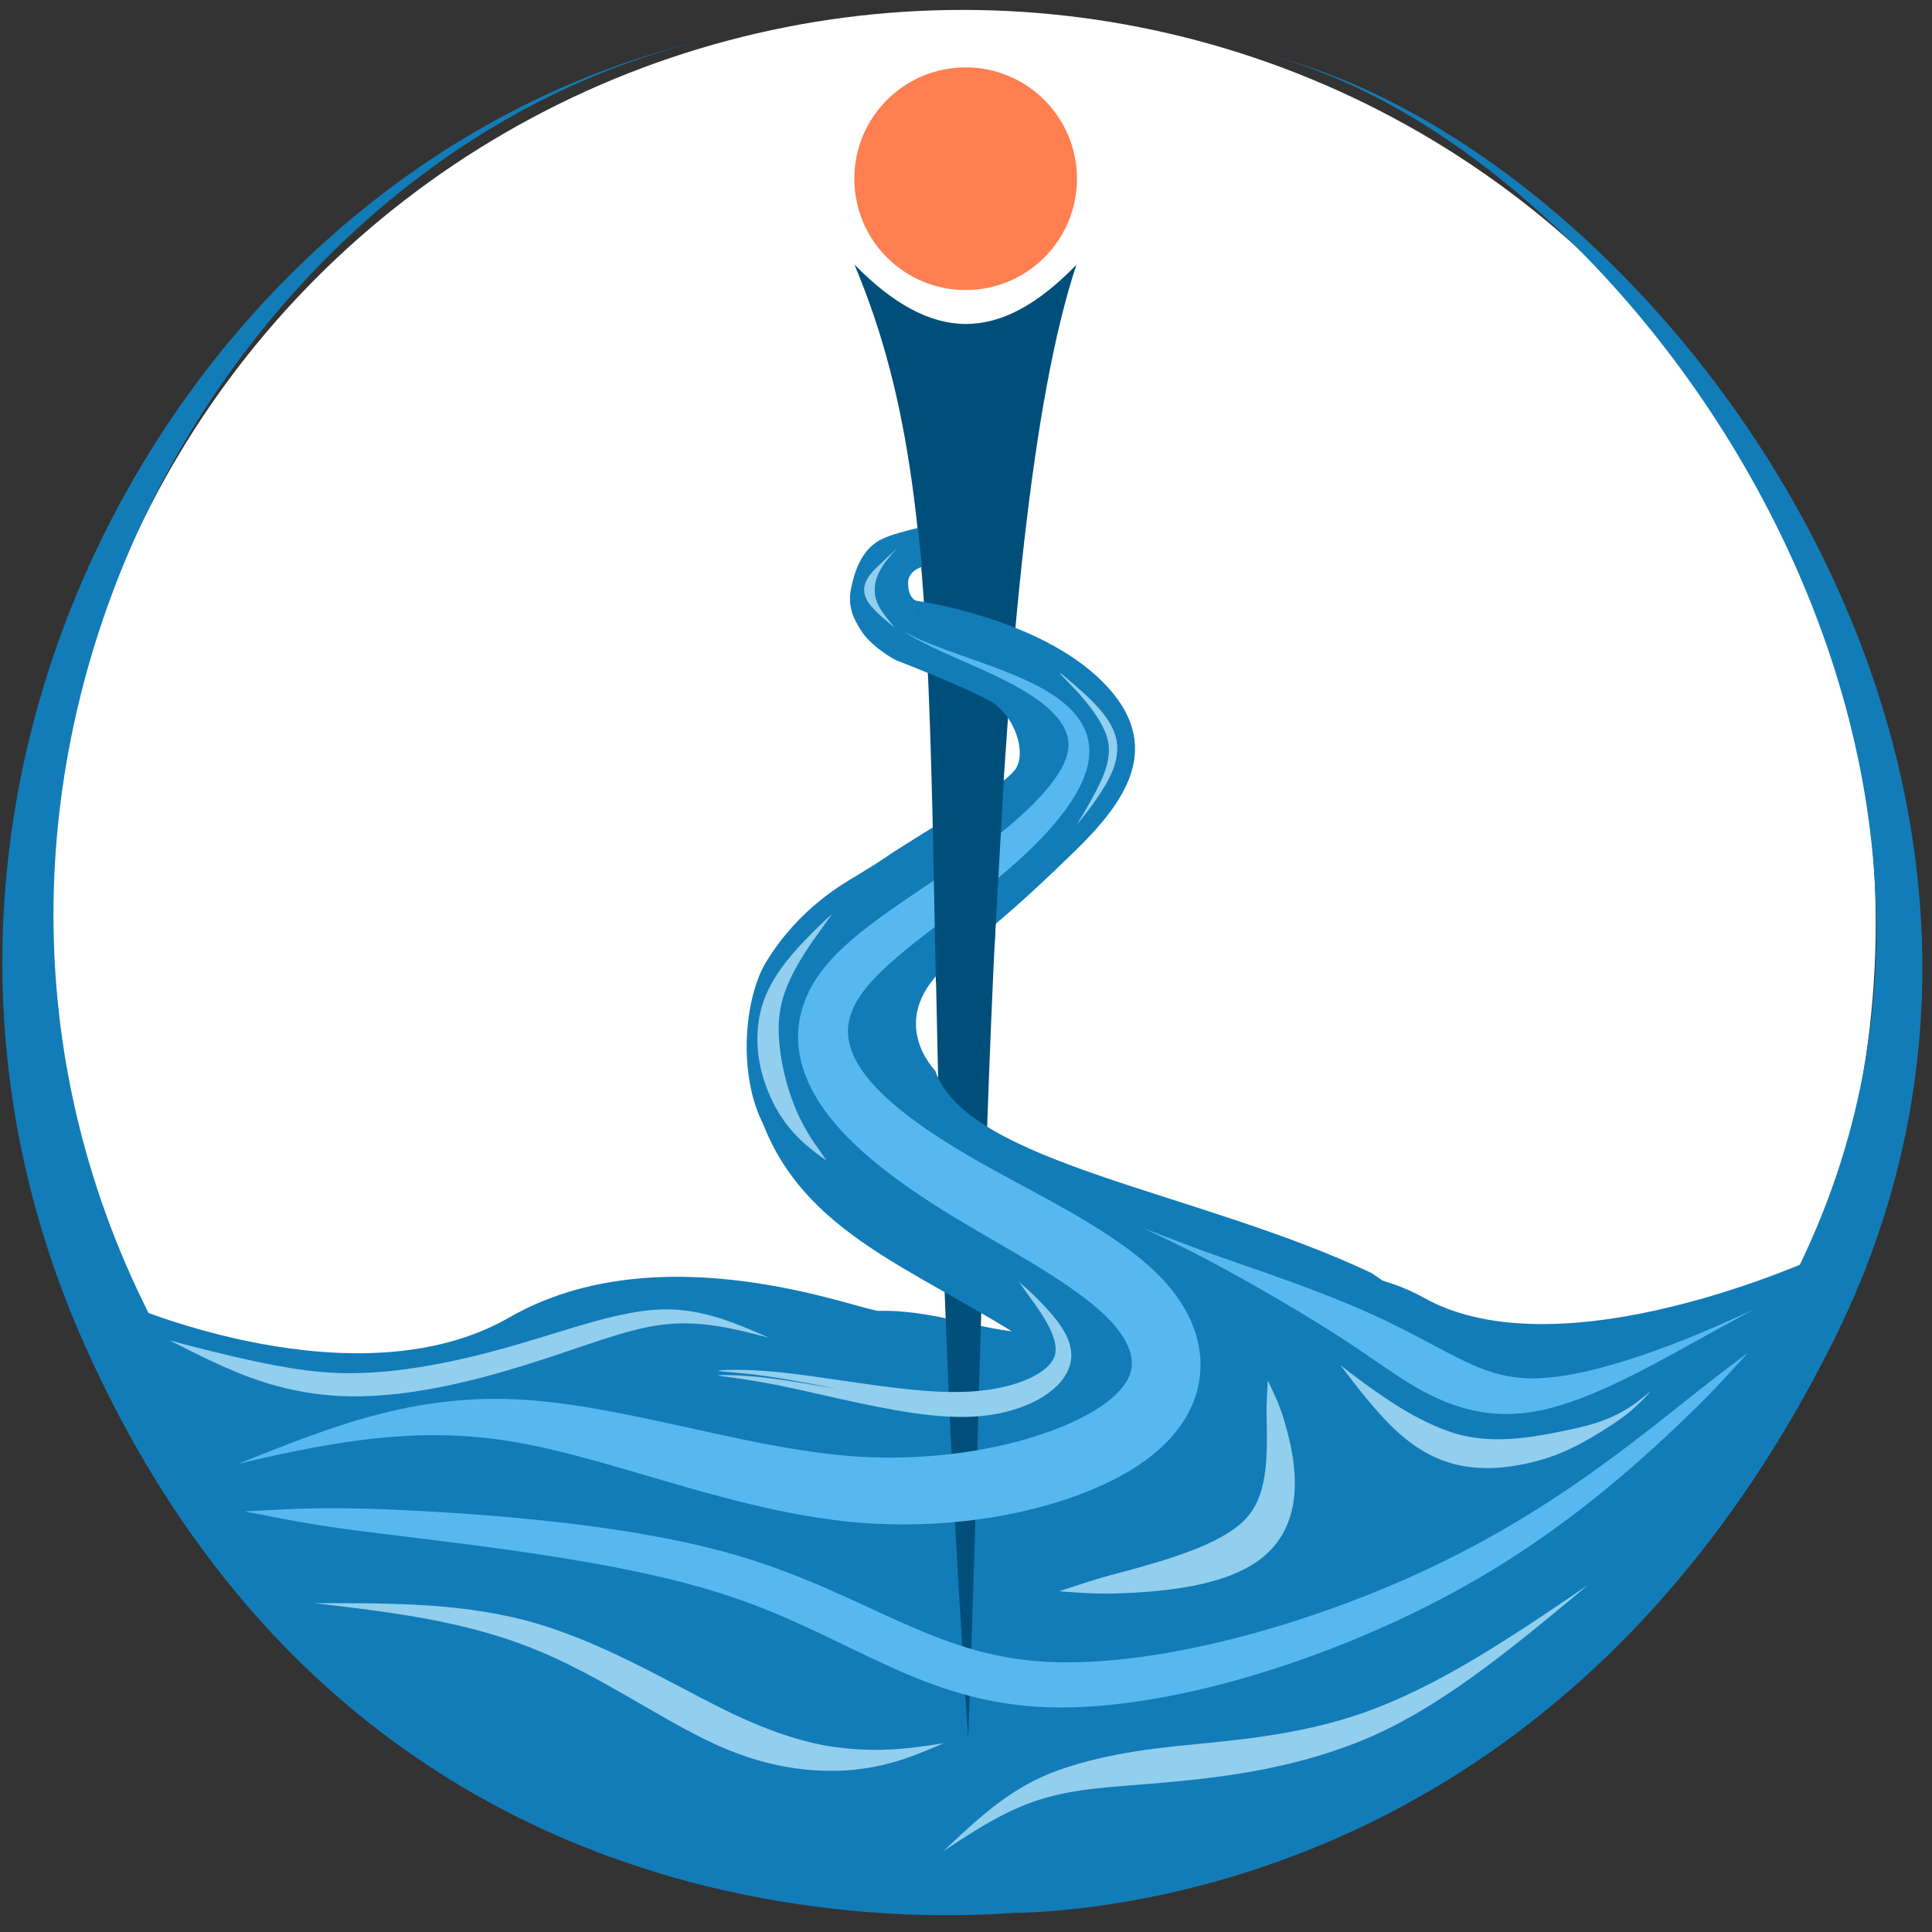 <?xml version="1.0" encoding="UTF-8" standalone="no"?>
<!-- Created with Inkscape (http://www.inkscape.org/) -->

<svg
   width="16mm"
   height="16mm"
   viewBox="0 0 16 16"
   version="1.1"
   id="svg1"
   inkscape:version="1.3.2 (091e20e, 2023-11-25, custom)"
   sodipodi:docname="favicon.svg"
   inkscape:export-filename="favicon.png"
   inkscape:export-xdpi="25.558624"
   inkscape:export-ydpi="25.558624"
   xmlns:inkscape="http://www.inkscape.org/namespaces/inkscape"
   xmlns:sodipodi="http://sodipodi.sourceforge.net/DTD/sodipodi-0.dtd"
   xmlns="http://www.w3.org/2000/svg"
   xmlns:svg="http://www.w3.org/2000/svg">
  <rect x="0" y="0" width="16" height="16" fill="#333333" stroke="none"/>
  <sodipodi:namedview
     id="namedview1"
     pagecolor="#505050"
     bordercolor="#eeeeee"
     borderopacity="1"
     inkscape:showpageshadow="0"
     inkscape:pageopacity="0"
     inkscape:pagecheckerboard="0"
     inkscape:deskcolor="#505050"
     inkscape:document-units="mm"
     inkscape:zoom="13.491985"
     inkscape:cx="34.909615"
     inkscape:cy="36.095504"
     inkscape:window-width="2560"
     inkscape:window-height="1316"
     inkscape:window-x="3348"
     inkscape:window-y="-12"
     inkscape:window-maximized="1"
     inkscape:current-layer="layer1" />
  <defs
     id="defs1">
    <inkscape:path-effect
       effect="bspline"
       id="path-effect21"
       is_visible="true"
       lpeversion="1.3"
       weight="33.333"
       steps="2"
       helper_size="0"
       apply_no_weight="true"
       apply_with_weight="true"
       only_selected="false"
       uniform="false" />
    <inkscape:path-effect
       effect="powerstroke"
       id="path-effect23"
       is_visible="true"
       lpeversion="1.3"
       scale_width="1"
       interpolator_type="CentripetalCatmullRom"
       interpolator_beta="0.2"
       start_linecap_type="zerowidth"
       end_linecap_type="zerowidth"
       offset_points="1.001,0.011 | 5.828,1.509 | 10.313,1.777"
       linejoin_type="round"
       miter_limit="4"
       not_jump="false"
       sort_points="true"
       message="&lt;b&gt;Strg + Klick&lt;/b&gt; und Verschieben eines Anfassers" />
    <inkscape:path-effect
       effect="bspline"
       id="path-effect29"
       is_visible="true"
       lpeversion="1.3"
       weight="33.333"
       steps="2"
       helper_size="0"
       apply_no_weight="true"
       apply_with_weight="true"
       only_selected="false"
       uniform="false" />
    <inkscape:path-effect
       effect="powerstroke"
       id="path-effect31"
       is_visible="true"
       lpeversion="1.3"
       scale_width="1"
       interpolator_type="CentripetalCatmullRom"
       interpolator_beta="0.2"
       start_linecap_type="zerowidth"
       end_linecap_type="zerowidth"
       offset_points="0.2,0.132 | 1.591,1.321 | 2.8,0.132"
       linejoin_type="round"
       miter_limit="4"
       not_jump="false"
       sort_points="true"
       message="&lt;b&gt;Strg + Klick&lt;/b&gt; und Verschieben eines Anfassers" />
    <inkscape:path-effect
       effect="bspline"
       id="path-effect33"
       is_visible="true"
       lpeversion="1.3"
       weight="33.333"
       steps="2"
       helper_size="0"
       apply_no_weight="true"
       apply_with_weight="true"
       only_selected="false"
       uniform="false" />
    <inkscape:path-effect
       effect="powerstroke"
       id="path-effect35"
       is_visible="true"
       lpeversion="1.3"
       scale_width="1"
       interpolator_type="CentripetalCatmullRom"
       interpolator_beta="0.2"
       start_linecap_type="zerowidth"
       end_linecap_type="zerowidth"
       offset_points="0.199,0.463 | 1.096,1.155 | 1.783,0.534"
       linejoin_type="round"
       miter_limit="4"
       not_jump="false"
       sort_points="true"
       message="&lt;b&gt;Strg + Klick&lt;/b&gt; und Verschieben eines Anfassers" />
    <inkscape:path-effect
       effect="bspline"
       id="path-effect37"
       is_visible="true"
       lpeversion="1.3"
       weight="33.333"
       steps="2"
       helper_size="0"
       apply_no_weight="true"
       apply_with_weight="true"
       only_selected="false"
       uniform="false" />
    <inkscape:path-effect
       effect="powerstroke"
       id="path-effect39"
       is_visible="true"
       lpeversion="1.3"
       scale_width="1"
       interpolator_type="CentripetalCatmullRom"
       interpolator_beta="0.2"
       start_linecap_type="zerowidth"
       end_linecap_type="zerowidth"
       offset_points="0.2,0.132 | 2.018,0.732 | 3.8,0.132"
       linejoin_type="round"
       miter_limit="4"
       not_jump="false"
       sort_points="true"
       message="&lt;b&gt;Strg + Klick&lt;/b&gt; und Verschieben eines Anfassers" />
    <inkscape:path-effect
       effect="bspline"
       id="path-effect41"
       is_visible="true"
       lpeversion="1.3"
       weight="33.333"
       steps="2"
       helper_size="0"
       apply_no_weight="true"
       apply_with_weight="true"
       only_selected="false"
       uniform="false" />
    <inkscape:path-effect
       effect="powerstroke"
       id="path-effect43"
       is_visible="true"
       lpeversion="1.3"
       scale_width="1"
       interpolator_type="CentripetalCatmullRom"
       interpolator_beta="0.2"
       start_linecap_type="zerowidth"
       end_linecap_type="zerowidth"
       offset_points="0.785,0.815 | 1.55,0.71 | 2.155,0.238"
       linejoin_type="round"
       miter_limit="4"
       not_jump="false"
       sort_points="true"
       message="&lt;b&gt;Strg + Klick&lt;/b&gt; und Verschieben eines Anfassers" />
    <inkscape:path-effect
       effect="bspline"
       id="path-effect53"
       is_visible="true"
       lpeversion="1.3"
       weight="33.333"
       steps="2"
       helper_size="0"
       apply_no_weight="true"
       apply_with_weight="true"
       only_selected="false"
       uniform="false" />
    <inkscape:path-effect
       effect="powerstroke"
       id="path-effect55"
       is_visible="true"
       lpeversion="1.3"
       scale_width="1"
       interpolator_type="CentripetalCatmullRom"
       interpolator_beta="0.2"
       start_linecap_type="zerowidth"
       end_linecap_type="zerowidth"
       offset_points="0.2,0.132 | 1.487,0.641 | 2.8,0.132"
       linejoin_type="round"
       miter_limit="4"
       not_jump="false"
       sort_points="true"
       message="&lt;b&gt;Strg + Klick&lt;/b&gt; und Verschieben eines Anfassers" />
    <inkscape:path-effect
       effect="bspline"
       id="path-effect57"
       is_visible="true"
       lpeversion="1.3"
       weight="33.333"
       steps="2"
       helper_size="0"
       apply_no_weight="true"
       apply_with_weight="true"
       only_selected="false"
       uniform="false" />
    <inkscape:path-effect
       effect="powerstroke"
       id="path-effect59"
       is_visible="true"
       lpeversion="1.3"
       scale_width="1"
       interpolator_type="CentripetalCatmullRom"
       interpolator_beta="0.2"
       start_linecap_type="zerowidth"
       end_linecap_type="zerowidth"
       offset_points="1.047,0.077 | 1.985,0.246 | 3.119,0.125"
       linejoin_type="round"
       miter_limit="4"
       not_jump="false"
       sort_points="true"
       message="&lt;b&gt;Strg + Klick&lt;/b&gt; und Verschieben eines Anfassers" />
    <inkscape:path-effect
       effect="bspline"
       id="path-effect61"
       is_visible="true"
       lpeversion="1.3"
       weight="33.333"
       steps="2"
       helper_size="0"
       apply_no_weight="true"
       apply_with_weight="true"
       only_selected="false"
       uniform="false" />
    <inkscape:path-effect
       effect="powerstroke"
       id="path-effect63"
       is_visible="true"
       lpeversion="1.3"
       scale_width="1"
       interpolator_type="CentripetalCatmullRom"
       interpolator_beta="0.2"
       start_linecap_type="zerowidth"
       end_linecap_type="zerowidth"
       offset_points="0.335,0.065 | 1.002,0.306 | 1.588,0.125"
       linejoin_type="round"
       miter_limit="4"
       not_jump="false"
       sort_points="true"
       message="&lt;b&gt;Strg + Klick&lt;/b&gt; und Verschieben eines Anfassers" />
    <inkscape:path-effect
       effect="bspline"
       id="path-effect65"
       is_visible="true"
       lpeversion="1.3"
       weight="33.333"
       steps="2"
       helper_size="0"
       apply_no_weight="true"
       apply_with_weight="true"
       only_selected="false"
       uniform="false" />
    <inkscape:path-effect
       effect="powerstroke"
       id="path-effect67"
       is_visible="true"
       lpeversion="1.3"
       scale_width="1"
       interpolator_type="CentripetalCatmullRom"
       interpolator_beta="0.2"
       start_linecap_type="zerowidth"
       end_linecap_type="zerowidth"
       offset_points="0.632,0.567 | 1.997,0.636 | 3.073,0.42"
       linejoin_type="round"
       miter_limit="4"
       not_jump="false"
       sort_points="true"
       message="&lt;b&gt;Strg + Klick&lt;/b&gt; und Verschieben eines Anfassers" />
    <inkscape:path-effect
       effect="powerstroke"
       id="path-effect36"
       is_visible="true"
       lpeversion="1.3"
       scale_width="1"
       interpolator_type="CubicBezierJohan"
       interpolator_beta="0.2"
       start_linecap_type="zerowidth"
       end_linecap_type="zerowidth"
       offset_points="0.125,1.062"
       linejoin_type="extrp_arc"
       miter_limit="4"
       not_jump="false"
       sort_points="true"
       message="&lt;b&gt;Strg + Klick&lt;/b&gt; und Verschieben eines Anfassers" />
    <inkscape:path-effect
       effect="bspline"
       id="path-effect45"
       is_visible="true"
       lpeversion="1.3"
       weight="33.333"
       steps="2"
       helper_size="0"
       apply_no_weight="true"
       apply_with_weight="true"
       only_selected="false"
       uniform="false" />
    <inkscape:path-effect
       effect="powerstroke"
       id="path-effect47"
       is_visible="true"
       lpeversion="1.3"
       scale_width="1"
       interpolator_type="CentripetalCatmullRom"
       interpolator_beta="0.2"
       start_linecap_type="zerowidth"
       end_linecap_type="zerowidth"
       offset_points="1.012,0.726 | 1.929,1.018 | 2.807,0.683"
       linejoin_type="round"
       miter_limit="4"
       not_jump="false"
       sort_points="true"
       message="&lt;b&gt;Strg + Klick&lt;/b&gt; und Verschieben eines Anfassers" />
    <inkscape:path-effect
       effect="powerstroke"
       id="path-effect56"
       is_visible="true"
       lpeversion="1.3"
       scale_width="1"
       interpolator_type="CubicBezierJohan"
       interpolator_beta="0.2"
       start_linecap_type="zerowidth"
       end_linecap_type="zerowidth"
       offset_points="0.125,1.062"
       linejoin_type="extrp_arc"
       miter_limit="4"
       not_jump="false"
       sort_points="true"
       message="&lt;b&gt;Strg + Klick&lt;/b&gt; und Verschieben eines Anfassers" />
    <inkscape:path-effect
       effect="bspline"
       id="path-effect25"
       is_visible="true"
       lpeversion="1.3"
       weight="33.333"
       steps="2"
       helper_size="0"
       apply_no_weight="true"
       apply_with_weight="true"
       only_selected="false"
       uniform="false" />
    <inkscape:path-effect
       effect="powerstroke"
       id="path-effect27"
       is_visible="true"
       lpeversion="1.3"
       scale_width="1"
       interpolator_type="CentripetalCatmullRom"
       interpolator_beta="0.2"
       start_linecap_type="zerowidth"
       end_linecap_type="zerowidth"
       offset_points="0.197,-0.616 | 1.97,-1.318 | 3.798,-0.335"
       linejoin_type="round"
       miter_limit="4"
       not_jump="false"
       sort_points="true"
       message="&lt;b&gt;Strg + Klick&lt;/b&gt; und Verschieben eines Anfassers" />
    <inkscape:path-effect
       effect="bspline"
       id="path-effect60"
       is_visible="true"
       lpeversion="1.3"
       weight="33.333"
       steps="2"
       helper_size="0"
       apply_no_weight="true"
       apply_with_weight="true"
       only_selected="false"
       uniform="false" />
    <inkscape:path-effect
       effect="powerstroke"
       id="path-effect64"
       is_visible="true"
       lpeversion="1.3"
       scale_width="1"
       interpolator_type="CentripetalCatmullRom"
       interpolator_beta="0.2"
       start_linecap_type="zerowidth"
       end_linecap_type="zerowidth"
       offset_points="1.012,0.726 | 1.929,1.018 | 2.686,0.726"
       linejoin_type="round"
       miter_limit="4"
       not_jump="false"
       sort_points="true"
       message="&lt;b&gt;Strg + Klick&lt;/b&gt; und Verschieben eines Anfassers" />
    <inkscape:path-effect
       effect="powerstroke"
       id="path-effect6"
       is_visible="true"
       lpeversion="1.3"
       scale_width="1"
       interpolator_type="CubicBezierJohan"
       interpolator_beta="0.2"
       start_linecap_type="zerowidth"
       end_linecap_type="zerowidth"
       offset_points="0,1.081"
       linejoin_type="extrp_arc"
       miter_limit="4"
       not_jump="false"
       sort_points="true"
       message="&lt;b&gt;Strg + Klick&lt;/b&gt; und Verschieben eines Anfassers" />
  </defs>
  <g
     inkscape:label="Ebene 1"
     inkscape:groupmode="layer"
     id="layer1">
    <circle
       style="fill:#ffffff;fill-opacity:1;stroke:none;stroke-width:12.342;stroke-linecap:round;stroke-linejoin:bevel;stroke-miterlimit:1.2;paint-order:markers stroke fill"
       id="path13"
       cx="7.972"
       cy="7.644"
       r="7.562" />
    <path
       style="display:inline;fill:#127cb8;fill-opacity:1;stroke:none;stroke-width:0.038px;stroke-linecap:butt;stroke-linejoin:miter;stroke-opacity:1"
       d="m 1.05,10.803 c 0,0 1.907,0.833 3.169,0.107 1.262,-0.725 2.917,-0.051 3.062,-0.054 0.551,-0.011 1.003,0.243 1.423,0.161 0,0 1.934,-0.914 3.089,-0.269 1.155,0.645 3.29,-0.35 3.29,-0.35 0.283,-0.923 -1.14,4.65 -6.648,4.923 -5.435,0.269 -7.476,-4.514 -7.406,-4.506 z"
       id="path1"
       sodipodi:nodetypes="csscscscc" />
    <path
       style="display:inline;fill:#004f7b;fill-opacity:1;stroke:none;stroke-width:0.092px;stroke-linecap:butt;stroke-linejoin:miter;stroke-opacity:1"
       d="M 8.914,2.194 C 8.171,4.428 8.173,10.415 8.018,14.394 7.506,6.909 8.027,4.446 7.076,2.191 7.718,2.845 8.28,2.848 8.914,2.193 Z"
       id="path2"
       sodipodi:nodetypes="ccccc" />
    <path
       style="display:inline;fill:#127cb8;fill-opacity:1;stroke:none;stroke-width:0.042px;stroke-linecap:butt;stroke-linejoin:miter;stroke-opacity:1"
       d="M 7.703,12.224 C 9.154,12.026 8.967,11.449 8.776,11.288 7.738,10.547 6.708,10.309 6.317,9.302 L 7.744,8.864 c 0.263,0.773 2.183,1 3.615,1.679 0.925,0.644 2.008,1.224 1.755,1.996 -0.112,0.469 -0.247,1.233 -2.896,1.651 z"
       id="path3"
       sodipodi:nodetypes="cccccccc" />
    <path
       style="display:inline;fill:#127cb8;fill-opacity:1;stroke:none;stroke-width:0.038px;stroke-linecap:butt;stroke-linejoin:miter;stroke-opacity:1"
       d="m 7.745,8.866 c 0,0 -0.43,-0.428 0.122,-0.894 C 8.362,7.553 8.452,7.484 8.889,7.061 9.314,6.65 9.662,6.177 9.13,5.645 8.598,5.113 7.588,4.975 7.588,4.975 L 7.422,5.468 c 0,0 0.563,0.218 0.773,0.335 C 8.411,5.924 8.506,6.247 8.405,6.376 8.307,6.499 7.998,6.683 7.603,6.928 7.199,7.18 7.411,7.059 7.094,7.252 6.991,7.314 6.618,7.518 6.344,7.968 6.163,8.266 6.107,8.908 6.326,9.32 Z"
       id="path4"
       sodipodi:nodetypes="csssccssssscc" />
    <path
       style="display:inline;fill:#56b8ee;fill-opacity:1;fill-rule:nonzero;stroke:none;stroke-width:0.265px;stroke-linecap:butt;stroke-linejoin:miter;stroke-opacity:1"
       d="m 586.971,289.934 c 0.016,0.145 0.055,0.448 0.119,0.727 0.048,0.209 0.12,0.459 0.246,0.718 0.108,0.221 0.261,0.463 0.494,0.716 0.212,0.229 0.494,0.473 0.884,0.726 0.353,0.229 0.794,0.469 1.357,0.741 0.502,0.242 1.044,0.484 1.68,0.764 1.049,0.463 2.402,1.048 3.477,1.662 0.508,0.29 0.976,0.597 1.38,0.922 0.388,0.313 0.711,0.637 0.952,0.971 0.233,0.324 0.383,0.646 0.451,0.97 0.066,0.311 0.058,0.632 -0.033,0.976 -0.09,0.342 -0.267,0.728 -0.544,1.156 -0.272,0.422 -0.633,0.875 -1.081,1.354 -0.888,0.949 -2.085,1.967 -3.509,3.003 -1.417,1.03 -3.064,2.08 -4.6,3.142 -0.775,0.536 -1.527,1.079 -2.21,1.628 -0.689,0.555 -1.327,1.131 -1.852,1.731 -0.54,0.616 -0.961,1.255 -1.259,1.918 -0.307,0.683 -0.477,1.378 -0.519,2.076 -0.043,0.72 0.053,1.418 0.25,2.08 0.063,0.212 0.137,0.42 0.219,0.624 0.18,0.446 0.406,0.882 0.671,1.308 0.752,1.209 1.832,2.356 3.158,3.466 1.301,1.089 2.861,2.162 4.627,3.238 1.754,1.069 3.676,2.123 5.376,3.189 0.857,0.537 1.644,1.067 2.332,1.599 0.696,0.537 1.257,1.05 1.677,1.541 0.421,0.492 0.69,0.949 0.842,1.35 0.153,0.401 0.19,0.744 0.159,1.039 -0.031,0.296 -0.137,0.616 -0.366,0.964 -0.24,0.365 -0.628,0.779 -1.229,1.211 -0.623,0.448 -1.443,0.893 -2.434,1.301 -1.021,0.42 -2.183,0.785 -3.44,1.073 -2.713,0.622 -5.708,0.855 -8.651,0.645 -2.015,-0.144 -4.075,-0.501 -6.025,-0.897 -1.235,-0.251 -2.47,-0.525 -3.716,-0.799 -3.459,-0.761 -6.739,-1.462 -9.816,-1.603 -3.371,-0.155 -6.251,0.39 -8.589,1.04 -2.893,0.805 -6.322,2.247 -7.481,2.698 1.353,-0.327 4.699,-1.113 7.725,-1.451 2.349,-0.262 5.061,-0.347 8.096,0.152 2.824,0.465 5.772,1.384 9.241,2.392 1.224,0.356 2.481,0.712 3.748,1.033 1.994,0.506 4.223,0.987 6.486,1.218 3.317,0.339 6.721,0.147 9.849,-0.528 1.452,-0.313 2.839,-0.73 4.098,-1.24 1.211,-0.49 2.332,-1.078 3.274,-1.759 0.924,-0.668 1.691,-1.435 2.25,-2.315 0.552,-0.869 0.883,-1.822 0.953,-2.827 0.069,-0.983 -0.117,-1.941 -0.494,-2.836 -0.37,-0.877 -0.921,-1.69 -1.597,-2.43 -0.666,-0.729 -1.459,-1.393 -2.299,-2.003 -0.838,-0.608 -1.752,-1.182 -2.682,-1.727 -1.861,-1.091 -3.828,-2.093 -5.52,-3.046 -1.712,-0.965 -3.161,-1.886 -4.336,-2.787 -1.204,-0.923 -2.068,-1.782 -2.635,-2.592 -0.197,-0.282 -0.356,-0.553 -0.479,-0.813 -0.056,-0.119 -0.106,-0.236 -0.149,-0.353 -0.133,-0.359 -0.206,-0.713 -0.214,-1.068 -0.008,-0.343 0.044,-0.712 0.187,-1.113 0.14,-0.394 0.372,-0.83 0.732,-1.305 0.358,-0.471 0.842,-0.976 1.437,-1.518 0.585,-0.532 1.253,-1.077 1.976,-1.641 1.425,-1.111 3.027,-2.264 4.449,-3.443 1.422,-1.179 2.639,-2.367 3.535,-3.508 0.453,-0.577 0.828,-1.147 1.106,-1.701 0.282,-0.562 0.468,-1.116 0.532,-1.652 0.065,-0.552 -0.003,-1.059 -0.177,-1.521 -0.177,-0.47 -0.457,-0.877 -0.796,-1.236 -0.349,-0.369 -0.769,-0.695 -1.224,-0.985 -0.476,-0.304 -1.004,-0.578 -1.552,-0.827 -1.151,-0.523 -2.577,-1.014 -3.642,-1.391 -0.651,-0.231 -1.213,-0.434 -1.725,-0.638 -0.577,-0.23 -1.033,-0.439 -1.393,-0.643 -0.406,-0.231 -0.701,-0.461 -0.923,-0.685 -0.245,-0.248 -0.404,-0.492 -0.513,-0.719 -0.127,-0.265 -0.191,-0.52 -0.23,-0.733 -0.047,-0.259 -0.077,-0.611 -0.091,-0.732 z"
       id="path5"
       sodipodi:nodetypes="ccccccccccccc"
       transform="matrix(0.143,0,0,0.143,-76.673,-36.626)"
       inkscape:original-d="m 586.97129,289.93367 c 0.11065,0.97374 0.2213,1.94749 0.33195,2.92126 2.94343,0.88524 5.88677,1.77043 8.83015,2.65568 1.39268,1.32718 2.7853,2.65432 4.17801,3.98153 -2.01239,2.21378 -4.02467,4.42745 -6.037,6.64117 -3.64958,2.19139 -7.29894,4.38264 -10.94852,6.57402 0.0865,2.12418 0.17294,4.24826 0.25941,6.37241 2.58934,1.96967 5.17858,3.93925 7.76787,5.90889 4.31244,2.07999 8.62462,4.15986 12.93707,6.23986 0.0474,2.81582 0.0948,5.63147 0.14213,8.4473 -6.20876,1.62818 -12.41714,3.25626 -18.62592,4.88444 -6.95925,-2.78385 -13.9182,-5.56757 -20.87729,-8.35136 -4.98656,1.56418 -9.97291,3.1283 -14.95939,4.69245"
       inkscape:path-effect="#path-effect21;#path-effect23" />
    <path
       style="display:inline;fill:#127cb8;fill-opacity:1;stroke:none;stroke-width:0.038px;stroke-linecap:butt;stroke-linejoin:miter;stroke-opacity:1"
       d="M 7.59,4.975 C 7.548,4.964 7.521,4.905 7.521,4.84 7.514,4.766 7.567,4.716 7.639,4.693 L 8.216,4.543 8.378,4.466 8.358,4.058 7.614,4.369 C 7.342,4.435 7.329,4.456 7.305,4.464 7.157,4.534 7.087,4.687 7.049,4.868 c -0.032,0.154 0.017,0.257 0.097,0.376 0.051,0.073 0.173,0.173 0.28,0.226 z"
       id="path7"
       sodipodi:nodetypes="cccccccccccc" />
    <path
       style="display:inline;fill:#004f7b;fill-opacity:1;stroke:none;stroke-width:0.038px;stroke-linecap:butt;stroke-linejoin:miter;stroke-opacity:1"
       d="M 7.601,4.364 7.643,4.772 8.409,4.513 8.398,3.972 Z"
       id="path8" />
    <path
       style="display:inline;fill:#56b8ee;fill-opacity:1;fill-rule:nonzero;stroke:none;stroke-width:0.265px;stroke-linecap:butt;stroke-linejoin:miter;stroke-opacity:1"
       d="m 637.699,331.983 c -0.317,0.142 -1.663,0.757 -2.891,1.28 -0.973,0.415 -2.592,1.053 -4.235,1.58 -1.052,0.337 -2.158,0.644 -3.225,0.848 -0.986,0.189 -1.902,0.283 -2.718,0.254 -0.795,-0.028 -1.488,-0.17 -2.127,-0.375 -0.673,-0.215 -1.311,-0.508 -1.937,-0.824 -0.248,-0.125 -0.495,-0.254 -0.74,-0.383 -0.568,-0.298 -0.84,-0.443 -1.407,-0.741 -0.753,-0.394 -1.629,-0.845 -2.57,-1.28 -1.985,-0.917 -4.275,-1.763 -6.35,-2.496 -1.692,-0.598 -3.208,-1.112 -4.253,-1.502 -1.358,-0.507 -2.391,-0.916 -2.872,-1.1 0.404,0.195 1.528,0.721 2.766,1.342 0.971,0.487 2.425,1.275 3.952,2.147 1.927,1.1 3.94,2.313 5.7,3.496 0.829,0.557 1.596,1.101 2.336,1.585 0.497,0.326 0.976,0.621 1.454,0.88 0.272,0.147 0.559,0.291 0.858,0.425 0.757,0.341 1.604,0.628 2.527,0.78 0.883,0.145 1.805,0.162 2.791,0.018 0.986,-0.144 1.999,-0.445 2.992,-0.822 1.082,-0.41 2.166,-0.92 3.164,-1.426 1.482,-0.752 3.164,-1.707 4.01,-2.169 1.329,-0.726 2.311,-1.262 2.775,-1.518 z"
       id="path10"
       inkscape:path-effect="#path-effect29;#path-effect31"
       inkscape:original-d="m 637.69906,331.98292 c -4.73739,2.36027 -9.47481,4.72053 -14.2122,7.0808 -2.32376,-1.90328 -4.64743,-3.80648 -6.97116,-5.70971 -4.71392,-2.03607 -9.42766,-4.07204 -14.14148,-6.10806"
       transform="matrix(0.143,0,0,0.143,-76.673,-36.626)" />
    <path
       style="display:inline;fill:#92ceee;fill-opacity:1;fill-rule:nonzero;stroke:none;stroke-width:0.265px;stroke-linecap:butt;stroke-linejoin:miter;stroke-opacity:1"
       d="m 607.077,335.859 c -0.007,0.361 -0.085,1.197 -0.066,2.141 0.003,0.156 0.007,0.346 0.011,0.529 0.013,0.693 0.018,1.555 -0.07,2.375 -0.076,0.706 -0.215,1.332 -0.444,1.872 -0.227,0.536 -0.524,0.941 -0.879,1.275 -0.153,0.143 -0.322,0.279 -0.504,0.41 -0.303,0.218 -0.665,0.438 -1.102,0.659 -0.722,0.366 -1.565,0.693 -2.5,1 -1.222,0.402 -2.586,0.762 -3.567,1.026 -1.253,0.337 -2.464,0.775 -2.965,0.927 0.493,0.023 1.828,0.16 3.116,0.13 1.039,-0.024 2.458,-0.101 3.833,-0.309 1.025,-0.155 2.053,-0.387 2.973,-0.743 0.564,-0.218 1.085,-0.482 1.544,-0.802 0.276,-0.193 0.55,-0.42 0.802,-0.685 0.609,-0.641 1.007,-1.415 1.213,-2.276 0.199,-0.831 0.207,-1.689 0.126,-2.491 -0.095,-0.94 -0.318,-1.853 -0.514,-2.53 -0.055,-0.188 -0.109,-0.363 -0.16,-0.521 -0.288,-0.887 -0.717,-1.688 -0.847,-1.985 z"
       id="path11"
       inkscape:path-effect="#path-effect33;#path-effect35"
       inkscape:original-d="m 607.07655,335.85909 c 0.69086,3.48104 1.38171,6.96198 2.07259,10.44308 -4.71943,0.59014 -9.43869,1.18027 -14.15801,1.7704"
       transform="matrix(0.143,0,0,0.143,-76.313,-36.596)"
       sodipodi:nodetypes="ccc" />
    <path
       style="display:inline;fill:#92ceee;fill-opacity:1;fill-rule:nonzero;stroke:none;stroke-width:0.265px;stroke-linecap:butt;stroke-linejoin:miter;stroke-opacity:1"
       d="m 595.184,330.36 c 0.124,0.171 0.367,0.525 0.731,1.023 0.055,0.075 0.115,0.159 0.178,0.247 0.224,0.316 0.523,0.753 0.76,1.196 0.189,0.353 0.345,0.718 0.416,1.064 0.032,0.156 0.045,0.303 0.04,0.44 -0.006,0.131 -0.029,0.251 -0.07,0.361 -0.039,0.107 -0.096,0.214 -0.172,0.319 -0.075,0.105 -0.169,0.21 -0.285,0.314 -0.231,0.21 -0.538,0.411 -0.918,0.594 -0.823,0.396 -1.862,0.645 -2.938,0.753 -0.042,0.004 -0.084,0.008 -0.126,0.012 -1.005,0.09 -2.18,0.079 -3.723,-0.068 -2.492,-0.238 -5.484,-0.785 -7.688,-1.012 -2.204,-0.227 -3.613,-0.134 -3.612,-0.088 2.3e-4,0.04 1.332,0.095 2.903,0.328 1.498,0.222 3.427,0.606 3.941,0.711 -0.498,-0.083 -2.473,-0.442 -3.953,-0.623 -1.573,-0.192 -2.893,-0.191 -2.894,-0.151 -0.001,0.046 1.363,0.15 3.501,0.579 2.138,0.429 5.063,1.191 7.64,1.577 1.579,0.236 2.889,0.305 4.016,0.205 0.048,-0.004 0.096,-0.009 0.144,-0.014 1.214,-0.125 2.443,-0.475 3.417,-1.06 0.455,-0.273 0.847,-0.594 1.144,-0.957 0.149,-0.183 0.274,-0.376 0.369,-0.578 0.097,-0.206 0.162,-0.418 0.193,-0.634 0.031,-0.222 0.024,-0.437 -0.01,-0.642 -0.035,-0.212 -0.099,-0.415 -0.178,-0.605 -0.173,-0.413 -0.435,-0.8 -0.693,-1.13 -0.33,-0.421 -0.71,-0.819 -0.983,-1.094 -0.078,-0.079 -0.152,-0.152 -0.218,-0.218 -0.405,-0.4 -0.816,-0.746 -0.932,-0.85 z"
       id="path12"
       inkscape:path-effect="#path-effect37;#path-effect39"
       inkscape:original-d="m 595.18396,330.36044 c 0,0 0,0 0,0 0,0 2.81678,3.12973 4.22516,4.69461 -1.97179,1.04849 -3.94349,2.09693 -5.91521,3.14539 -2.95768,-0.54771 -5.91524,-1.0954 -8.87286,-1.64312"
       transform="matrix(0.143,0,0,0.143,-76.673,-36.626)" />
    <path
       style="display:inline;fill:#92ceee;fill-opacity:1;fill-rule:nonzero;stroke:none;stroke-width:0.265px;stroke-linecap:butt;stroke-linejoin:miter;stroke-opacity:1"
       d="m 613.794,335.18 c 0.409,0.514 1.72,2.315 2.933,3.508 0.566,0.556 1.145,1.031 1.743,1.4 0.09,0.056 0.179,0.108 0.268,0.158 0.555,0.31 1.156,0.553 1.797,0.705 0.743,0.176 1.504,0.222 2.242,0.183 0.761,-0.04 1.497,-0.169 2.172,-0.336 0.141,-0.035 0.279,-0.072 0.415,-0.11 1.272,-0.356 2.33,-0.928 3.134,-1.407 0.273,-0.163 0.536,-0.327 0.783,-0.484 0.483,-0.307 0.895,-0.591 1.296,-0.925 0.577,-0.48 1.058,-1.025 1.209,-1.199 -0.183,0.148 -0.718,0.629 -1.341,1.017 -0.414,0.258 -0.882,0.491 -1.379,0.682 -0.265,0.102 -0.546,0.191 -0.843,0.274 -0.843,0.236 -2.011,0.469 -3.168,0.655 -0.127,0.02 -0.255,0.04 -0.385,0.057 -0.626,0.084 -1.279,0.131 -1.927,0.12 -0.629,-0.011 -1.238,-0.078 -1.815,-0.21 -0.496,-0.114 -0.982,-0.281 -1.469,-0.486 -0.078,-0.033 -0.158,-0.067 -0.24,-0.103 -0.553,-0.244 -1.124,-0.534 -1.77,-0.92 -1.398,-0.835 -3.107,-2.142 -3.656,-2.58 z"
       id="path14"
       inkscape:path-effect="#path-effect41;#path-effect43"
       inkscape:original-d="m 613.79364,335.1798 c 2.15773,2.15773 4.31548,4.31546 6.47321,6.47321 3.0873,-0.9295 6.17445,-1.85898 9.26169,-2.78847 0.75245,-0.73033 1.50487,-1.46063 2.25732,-2.19093"
       transform="matrix(0.143,0,0,0.143,-76.673,-36.626)" />
    <circle
       style="display:inline;fill:#ff7f50;fill-opacity:1;stroke:none;stroke-width:0.038;stroke-linecap:round;stroke-linejoin:bevel;stroke-miterlimit:1.2;stroke-dasharray:none;stroke-opacity:1;paint-order:markers stroke fill"
       id="circle15"
       cx="7.997"
       cy="1.48"
       r="0.922" />
    <path
       style="display:inline;fill:#92ceee;fill-opacity:1;fill-rule:nonzero;stroke:none;stroke-width:0.265px;stroke-linecap:butt;stroke-linejoin:miter;stroke-opacity:1"
       d="m 796.372,-47.603 c -0.129,0.121 -0.571,0.513 -0.995,0.938 -0.322,0.322 -0.874,0.876 -1.378,1.475 -0.634,0.755 -1.296,1.695 -1.649,2.799 -0.343,1.072 -0.364,2.181 -0.225,3.122 0.004,0.026 0.008,0.052 0.012,0.078 0.154,0.973 0.503,1.951 0.957,2.782 0.455,0.834 0.963,1.42 1.412,1.855 0.355,0.343 0.707,0.621 0.909,0.78 0.271,0.214 0.54,0.385 0.625,0.444 -0.073,-0.104 -0.219,-0.332 -0.434,-0.628 -0.152,-0.21 -0.398,-0.561 -0.64,-0.964 -0.306,-0.509 -0.623,-1.124 -0.914,-1.924 -0.297,-0.817 -0.514,-1.677 -0.647,-2.543 -0.004,-0.023 -0.007,-0.046 -0.01,-0.068 -0.122,-0.823 -0.184,-1.749 -0.015,-2.67 0.178,-0.966 0.608,-1.883 1.104,-2.72 0.386,-0.653 0.825,-1.276 1.096,-1.647 0.381,-0.524 0.66,-0.925 0.794,-1.11 z"
       id="path17"
       transform="matrix(0.143,0,0,0.143,-106.99,14.376)"
       inkscape:original-d="m 796.37151,-47.603034 c -1.50487,1.704062 -3.00977,3.408122 -4.51464,5.112182 0.50901,2.168847 1.01801,4.337608 1.52702,6.506411 0.88524,0.885245 1.77043,1.770454 2.65567,2.655678"
       inkscape:path-effect="#path-effect53;#path-effect55" />
    <path
       style="display:inline;fill:#92ceee;fill-opacity:1;fill-rule:nonzero;stroke:none;stroke-width:0.265px;stroke-linecap:butt;stroke-linejoin:miter;stroke-opacity:1"
       d="m 809.561,-61.542 c 0.002,0.003 0.005,0.008 0.008,0.014 0.003,0.004 0.007,0.01 0.015,0.02 0.013,0.015 0.035,0.04 0.08,0.089 0.109,0.117 0.243,0.254 0.56,0.582 0.03,0.031 0.061,0.063 0.092,0.095 0.141,0.146 0.296,0.314 0.459,0.499 0.204,0.233 0.417,0.491 0.618,0.763 0.2,0.27 0.392,0.557 0.552,0.845 0.146,0.262 0.267,0.529 0.345,0.788 0.005,0.016 0.01,0.032 0.014,0.048 0.073,0.26 0.103,0.523 0.096,0.793 -0.007,0.261 -0.05,0.522 -0.119,0.784 -0.14,0.53 -0.381,1.03 -0.595,1.445 -0.054,0.104 -0.105,0.202 -0.155,0.294 -0.158,0.293 -0.303,0.553 -0.453,0.811 -0.214,0.37 -0.456,0.767 -0.532,0.891 0.091,-0.11 0.394,-0.47 0.654,-0.81 0.18,-0.236 0.361,-0.486 0.545,-0.763 0.059,-0.088 0.12,-0.182 0.185,-0.281 0.252,-0.391 0.564,-0.896 0.76,-1.461 0.098,-0.282 0.167,-0.578 0.189,-0.885 0.022,-0.319 -0.007,-0.639 -0.102,-0.955 -0.006,-0.019 -0.012,-0.039 -0.018,-0.058 -0.1,-0.308 -0.257,-0.602 -0.437,-0.872 -0.198,-0.297 -0.432,-0.577 -0.669,-0.831 -0.238,-0.256 -0.487,-0.492 -0.718,-0.703 -0.185,-0.168 -0.359,-0.319 -0.512,-0.453 -0.005,-0.005 -0.095,-0.083 -0.1,-0.087 -0.328,-0.286 -0.507,-0.438 -0.619,-0.523 -0.053,-0.04 -0.083,-0.059 -0.101,-0.068 -0.011,-0.005 -0.019,-0.008 -0.025,-0.009 -0.008,-0.002 -0.013,-0.001 -0.017,-8.41e-4 z"
       id="path18"
       sodipodi:nodetypes="ccccc"
       transform="matrix(0.143,0,0,0.143,-106.99,14.376)"
       inkscape:original-d="m 809.56138,-61.542166 c 0.0305,0.01652 0.0605,0.03283 0.0908,0.04924 1.27383,1.222763 2.54572,2.443664 3.81862,3.665528 -0.58759,1.139748 -1.17516,2.279451 -1.76275,3.419183 -0.3873,0.542214 -0.77457,1.084403 -1.16186,1.626606"
       inkscape:path-effect="#path-effect57;#path-effect59" />
    <path
       style="display:inline;fill:#92ceee;fill-opacity:1;fill-rule:nonzero;stroke:none;stroke-width:0.265px;stroke-linecap:butt;stroke-linejoin:miter;stroke-opacity:1"
       d="m 800.175,-68.917 c -0.121,0.111 -0.524,0.489 -0.81,0.763 -0.116,0.111 -0.247,0.231 -0.377,0.36 -0.174,0.172 -0.348,0.361 -0.48,0.569 -0.135,0.212 -0.223,0.44 -0.231,0.674 -5e-5,0.002 -10e-5,0.003 -1.5e-4,0.004 -0.008,0.244 0.069,0.472 0.185,0.672 0.12,0.207 0.283,0.389 0.445,0.553 0.061,0.061 0.123,0.122 0.183,0.18 0.325,0.316 0.788,0.682 0.967,0.826 -0.152,-0.18 -0.529,-0.619 -0.774,-0.987 -0.045,-0.067 -0.087,-0.137 -0.125,-0.207 -0.104,-0.192 -0.177,-0.384 -0.22,-0.564 -0.04,-0.171 -0.05,-0.32 -0.049,-0.458 0.001,-0.138 0.011,-0.292 0.062,-0.491 0.05,-0.196 0.133,-0.404 0.245,-0.614 0.081,-0.154 0.174,-0.301 0.268,-0.429 0.241,-0.329 0.594,-0.712 0.713,-0.848 z"
       id="path19"
       transform="matrix(0.143,0,0,0.143,-106.997,14.396)"
       inkscape:original-d="m 800.17503,-68.917134 c -0.7865,0.802997 -1.57301,1.605994 -2.35948,2.408992 0.74692,0.730326 1.49381,1.460624 2.24073,2.190935"
       inkscape:path-effect="#path-effect61;#path-effect63" />
    <path
       style="display:inline;fill:#92ceee;fill-opacity:1;fill-rule:nonzero;stroke:none;stroke-width:0.265px;stroke-linecap:butt;stroke-linejoin:miter;stroke-opacity:1"
       d="m 757.993,-22.91 c 0.654,0.318 2.766,1.449 4.649,2.143 0.427,0.157 0.86,0.301 1.297,0.426 1.08,0.309 2.39,0.575 3.853,0.653 1.769,0.094 3.649,-0.091 5.544,-0.446 1.912,-0.358 3.732,-0.87 5.218,-1.329 2e-5,-6e-6 0.028,-0.009 0.028,-0.009 1.674,-0.517 3.108,-1.035 4.385,-1.451 1.342,-0.437 2.499,-0.76 3.571,-0.892 0.158,-0.019 0.315,-0.035 0.47,-0.046 0.877,-0.065 1.742,-0.021 2.673,0.122 1.189,0.182 2.606,0.568 3.051,0.688 -0.403,-0.174 -1.774,-0.802 -2.942,-1.162 -0.924,-0.285 -1.848,-0.464 -2.802,-0.486 -0.17,-0.004 -0.343,-0.003 -0.517,0.002 -1.183,0.038 -2.442,0.303 -3.831,0.685 -1.326,0.365 -2.773,0.839 -4.425,1.323 3e-5,-7e-6 -0.028,0.008 -0.028,0.008 -1.469,0.43 -3.247,0.894 -5.093,1.223 -1.836,0.327 -3.6,0.494 -5.246,0.444 -1.355,-0.042 -2.591,-0.231 -3.647,-0.43 -0.429,-0.081 -0.854,-0.166 -1.289,-0.258 -1.854,-0.393 -4.262,-1.021 -4.92,-1.208 z"
       id="path20"
       inkscape:path-effect="#path-effect65;#path-effect67"
       inkscape:original-d="m 757.99338,-22.909747 c 3.16105,1.204953 6.32208,2.409905 9.48314,3.614858 3.84966,-0.907645 7.69916,-1.815253 11.54877,-2.72288 2.59773,-1.032837 5.19539,-2.065633 7.79307,-3.098449 1.97178,0.688558 3.94348,1.377088 5.91521,2.065633"
       transform="matrix(0.143,0,0,0.143,-106.99,14.376)" />
    <path
       style="fill:#127cb8;fill-opacity:1;fill-rule:nonzero;stroke:none;stroke-width:0.265px;stroke-linecap:butt;stroke-linejoin:miter;stroke-opacity:1"
       d="m 15.947,30.372 c -0.003,-2.55e-4 -0.006,-0.009 -0.011,-0.024 -0.005,-0.014 -0.01,-0.028 -0.017,-0.05 -0.013,-0.036 -0.03,-0.08 -0.053,-0.133 -0.04,-0.092 -0.092,-0.199 -0.156,-0.309 -0.145,-0.253 -0.337,-0.502 -0.43,-0.494 -0.22,0.018 -0.685,0.063 -1.219,0.083 -0.814,0.03 -2.217,0.024 -3.831,-0.35 C 8.85,28.773 7.197,28.157 5.58,26.939 4.068,25.799 2.552,24.105 1.327,21.567 0.285,19.426 -0.163,17.208 -0.13,15.053 -0.096,12.809 0.458,10.689 1.338,8.835 2.323,6.757 3.683,5.079 5.135,3.833 7.068,2.176 9.042,1.373 10.619,1.026 9.047,1.372 7.048,2.114 5.031,3.706 3.514,4.904 2.047,6.544 0.928,8.628 c -0.998,1.858 -1.695,4.031 -1.855,6.391 -0.154,2.27 0.195,4.665 1.208,7.026 1.189,2.747 2.732,4.688 4.364,6.065 1.742,1.47 3.567,2.282 5.116,2.743 1.803,0.537 3.392,0.644 4.314,0.662 0.629,0.012 1.113,-0.015 1.382,-0.037 0.102,-0.009 0.262,-0.291 0.351,-0.565 0.039,-0.121 0.065,-0.232 0.086,-0.33 0.011,-0.054 0.021,-0.101 0.029,-0.137 0.005,-0.021 0.009,-0.038 0.013,-0.051 0.005,-0.015 0.009,-0.024 0.012,-0.023 z"
       id="path34"
       inkscape:path-effect="#path-effect36"
       inkscape:original-d="M 15.946608,30.371749 C 15.517484,30.333679 5.5509443,32.201455 0.80366957,21.805544 -3.2820265,12.858405 2.4946973,2.8153285 10.618604,1.0256443"
       sodipodi:nodetypes="csc"
       transform="matrix(0.51,0,0,0.51,0.51,-0.213)" />
    <path
       style="display:inline;fill:#92ceee;fill-opacity:1;fill-rule:nonzero;stroke:none;stroke-width:0.265px;stroke-linecap:butt;stroke-linejoin:miter;stroke-opacity:1"
       d="m 564.132,348.624 c 0.947,0.106 3.992,0.443 6.425,0.893 2.29,0.424 4.25,0.958 6.087,1.68 0.045,0.018 0.09,0.036 0.135,0.053 1.916,0.765 3.774,1.796 5.51,2.793 1.552,0.892 3.06,1.788 4.479,2.483 0.239,0.117 0.475,0.228 0.707,0.332 1.652,0.74 3.146,1.138 4.497,1.328 0.796,0.112 1.56,0.154 2.298,0.144 0.411,-0.006 0.834,-0.032 1.27,-0.081 1.021,-0.116 1.919,-0.339 2.752,-0.617 0.928,-0.31 1.981,-0.777 2.289,-0.908 -0.355,0.058 -1.445,0.238 -2.411,0.323 -0.851,0.075 -1.71,0.095 -2.662,0.033 -0.406,-0.026 -0.79,-0.065 -1.162,-0.115 -0.666,-0.088 -1.342,-0.228 -2.04,-0.421 -1.17,-0.323 -2.493,-0.818 -3.982,-1.527 -0.212,-0.101 -0.429,-0.207 -0.654,-0.319 -1.341,-0.667 -2.85,-1.496 -4.484,-2.321 -1.816,-0.917 -3.832,-1.851 -5.925,-2.497 -0.049,-0.015 -0.098,-0.03 -0.148,-0.045 -1.988,-0.599 -4.124,-0.928 -6.461,-1.084 -2.474,-0.165 -5.604,-0.127 -6.521,-0.128 z"
       id="path15"
       transform="matrix(0.143,0,0,0.143,-78.065,-36.576)"
       inkscape:original-d="m 564.13246,348.62415 c 4.3376,0.24344 8.67521,0.48689 13.01282,0.73033 3.80656,2.5672 7.61293,5.13432 11.41941,7.70146 2.4787,0.33198 4.95726,0.66392 7.4359,0.99587 1.52705,-0.44262 3.05404,-0.88522 4.58105,-1.32784"
       inkscape:path-effect="#path-effect45;#path-effect47" />
    <path
       style="fill:#127cb8;fill-opacity:1;fill-rule:nonzero;stroke:none;stroke-width:0.265px;stroke-linecap:butt;stroke-linejoin:miter;stroke-opacity:1"
       d="m 15.947,30.372 c -0.005,-4.62e-4 -0.012,-0.029 -0.025,-0.076 -0.01,-0.037 -0.024,-0.081 -0.041,-0.136 -0.031,-0.095 -0.072,-0.205 -0.122,-0.32 -0.116,-0.264 -0.274,-0.528 -0.36,-0.528 -0.206,-2.64e-4 -0.644,0.004 -1.153,-0.018 C 13.47,29.26 12.124,29.149 10.536,28.699 9.177,28.315 7.528,27.651 5.861,26.469 4.3,25.362 2.698,23.784 1.3,21.515 0.634,20.435 0.175,19.338 -0.104,18.239 -0.386,17.132 -0.485,16.027 -0.434,14.941 -0.327,12.682 0.43,10.543 1.504,8.692 2.705,6.621 4.269,4.957 5.777,3.766 6.666,3.064 7.535,2.525 8.336,2.125 9.331,1.629 10.209,1.352 10.932,1.212 10.21,1.352 9.327,1.61 8.313,2.077 7.497,2.454 6.603,2.963 5.677,3.635 4.11,4.773 2.444,6.389 1.112,8.452 c -1.188,1.839 -2.104,4.033 -2.341,6.43 -0.115,1.156 -0.071,2.354 0.175,3.572 0.245,1.211 0.687,2.433 1.361,3.642 1.374,2.466 3.003,4.258 4.652,5.57 1.76,1.4 3.535,2.245 5.024,2.768 1.734,0.61 3.231,0.834 4.105,0.926 0.596,0.062 1.049,0.077 1.307,0.078 0.097,-1.2e-4 0.272,-0.267 0.379,-0.534 0.047,-0.117 0.081,-0.227 0.108,-0.323 0.013,-0.045 0.024,-0.09 0.037,-0.135 0.013,-0.046 0.023,-0.074 0.028,-0.073 z"
       id="path52"
       inkscape:path-effect="#path-effect56"
       inkscape:original-d="M 15.946608,30.371749 C 15.517484,30.333679 6.2566261,31.117896 0.80366957,21.805544 -4.5574109,12.650095 4.1325448,2.5364844 10.932234,1.2115404"
       sodipodi:nodetypes="csc"
       transform="matrix(-0.453,0,0,0.51,15.336,-0.191)" />
    <path
       style="display:inline;fill:#56b8ee;fill-opacity:1;fill-rule:nonzero;stroke:none;stroke-width:0.265px;stroke-linecap:butt;stroke-linejoin:miter;stroke-opacity:1"
       d="m 550.327,343.654 c 0.959,-0.029 3.18,-0.232 6.184,-0.174 2.115,0.041 5.568,0.193 9.19,0.516 4.173,0.372 9.013,1.004 13.081,2.186 3.714,1.08 6.597,2.556 9.333,3.786 1.393,0.626 2.673,1.153 4.001,1.561 1.245,0.382 2.475,0.64 3.768,0.769 0.18,0.018 0.364,0.034 0.551,0.047 1.501,0.106 3.248,0.054 5.233,-0.185 1.85,-0.224 3.84,-0.603 5.915,-1.129 4.119,-1.043 8.27,-2.585 11.853,-4.314 3.979,-1.919 7.161,-4.027 9.644,-5.833 2.034,-1.479 3.958,-3.028 4.985,-3.849 1.649,-1.318 2.784,-2.138 3.338,-2.567 -0.382,0.409 -1.487,1.68 -2.892,3.068 -0.98,0.968 -2.69,2.61 -4.69,4.294 -2.382,2.005 -5.516,4.374 -9.533,6.55 -3.608,1.955 -7.842,3.713 -12.089,4.931 -2.142,0.614 -4.229,1.074 -6.197,1.36 -2.108,0.306 -4.032,0.404 -5.739,0.3 -0.214,-0.013 -0.425,-0.029 -0.631,-0.048 -1.487,-0.137 -2.897,-0.432 -4.298,-0.867 -1.484,-0.461 -2.879,-1.055 -4.305,-1.721 -2.858,-1.334 -5.457,-2.754 -8.945,-3.881 -3.816,-1.233 -8.464,-2.013 -12.598,-2.588 -3.643,-0.507 -6.881,-0.864 -9.07,-1.156 -3.038,-0.405 -5.07,-0.881 -6.09,-1.055 z"
       id="path9"
       inkscape:path-effect="#path-effect25;#path-effect27"
       inkscape:original-d="m 550.3266,343.65388 c 10.44764,0.72733 20.8953,1.45467 31.34298,2.182 3.97534,3.69063 7.9506,7.38118 11.92602,11.07187 9.48296,-2.80966 18.96535,-5.61915 28.44832,-8.42881 5.11994,-4.67043 10.23965,-9.34065 15.35948,-14.01098"
       sodipodi:nodetypes="ccccc"
       transform="matrix(0.143,0,0,0.143,-76.673,-36.626)" />
    <path
       style="display:inline;fill:#92ceee;fill-opacity:1;fill-rule:nonzero;stroke:none;stroke-width:0.265px;stroke-linecap:butt;stroke-linejoin:miter;stroke-opacity:1"
       d="m 560.692,346.605 c 0.926,0.703 4.056,3.13 6.595,4.85 2.396,1.623 4.642,2.913 6.838,3.825 0.055,0.023 0.109,0.045 0.164,0.067 2.32,0.944 4.664,1.538 6.846,1.935 1.97,0.359 3.842,0.562 5.399,0.702 0.274,0.025 0.538,0.047 0.789,0.068 1.877,0.155 3.253,0.224 4.637,0.369 0.463,0.049 0.932,0.108 1.399,0.185 0.646,0.107 1.366,0.252 2.112,0.473 1.066,0.316 2.076,0.757 3.078,1.277 1.154,0.6 2.509,1.435 2.937,1.697 -0.361,-0.311 -1.59,-1.394 -2.63,-2.181 -0.914,-0.691 -1.892,-1.333 -2.976,-1.849 -0.766,-0.364 -1.513,-0.631 -2.19,-0.832 -0.487,-0.145 -0.975,-0.273 -1.453,-0.385 -1.389,-0.327 -2.892,-0.576 -4.723,-0.771 -0.255,-0.027 -0.517,-0.053 -0.791,-0.08 -1.539,-0.148 -3.401,-0.292 -5.295,-0.539 -2.115,-0.276 -4.381,-0.693 -6.638,-1.432 -0.053,-0.017 -0.106,-0.035 -0.159,-0.053 -2.166,-0.723 -4.407,-1.745 -6.942,-3.135 -2.692,-1.476 -5.981,-3.552 -6.997,-4.192 z"
       id="path56"
       transform="matrix(-0.131,0,0,0.143,86.605,-36.441)"
       inkscape:original-d="m 560.69205,346.60543 c 4.52011,3.12959 9.04013,6.25911 13.56035,9.38877 4.77087,0.35392 9.54153,0.70783 14.31229,1.06174 2.4787,0.33198 4.95726,0.66392 7.4359,0.99587 1.82871,1.33433 3.65734,2.66859 5.48601,4.00289"
       inkscape:path-effect="#path-effect60;#path-effect64"
       sodipodi:nodetypes="ccccc" />
    <path
       style="fill:#004f7b;fill-opacity:1;fill-rule:nonzero;stroke:none;stroke-width:0.265px;stroke-linecap:butt;stroke-linejoin:miter;stroke-opacity:1"
       d="m 16.389,13.241 0.052,2.56 0.95,-0.567 0.154,-2.76 z"
       id="path6"
       sodipodi:nodetypes="ccccc"
       transform="matrix(0.51,0,0,0.51,-0.634,0.083)"
       inkscape:original-d="m 16.38857,13.241092 0.05174,2.560194 0.95022,-0.567433 0.153547,-2.760464 z"
       inkscape:path-effect="#path-effect6" />
  </g>
</svg>

